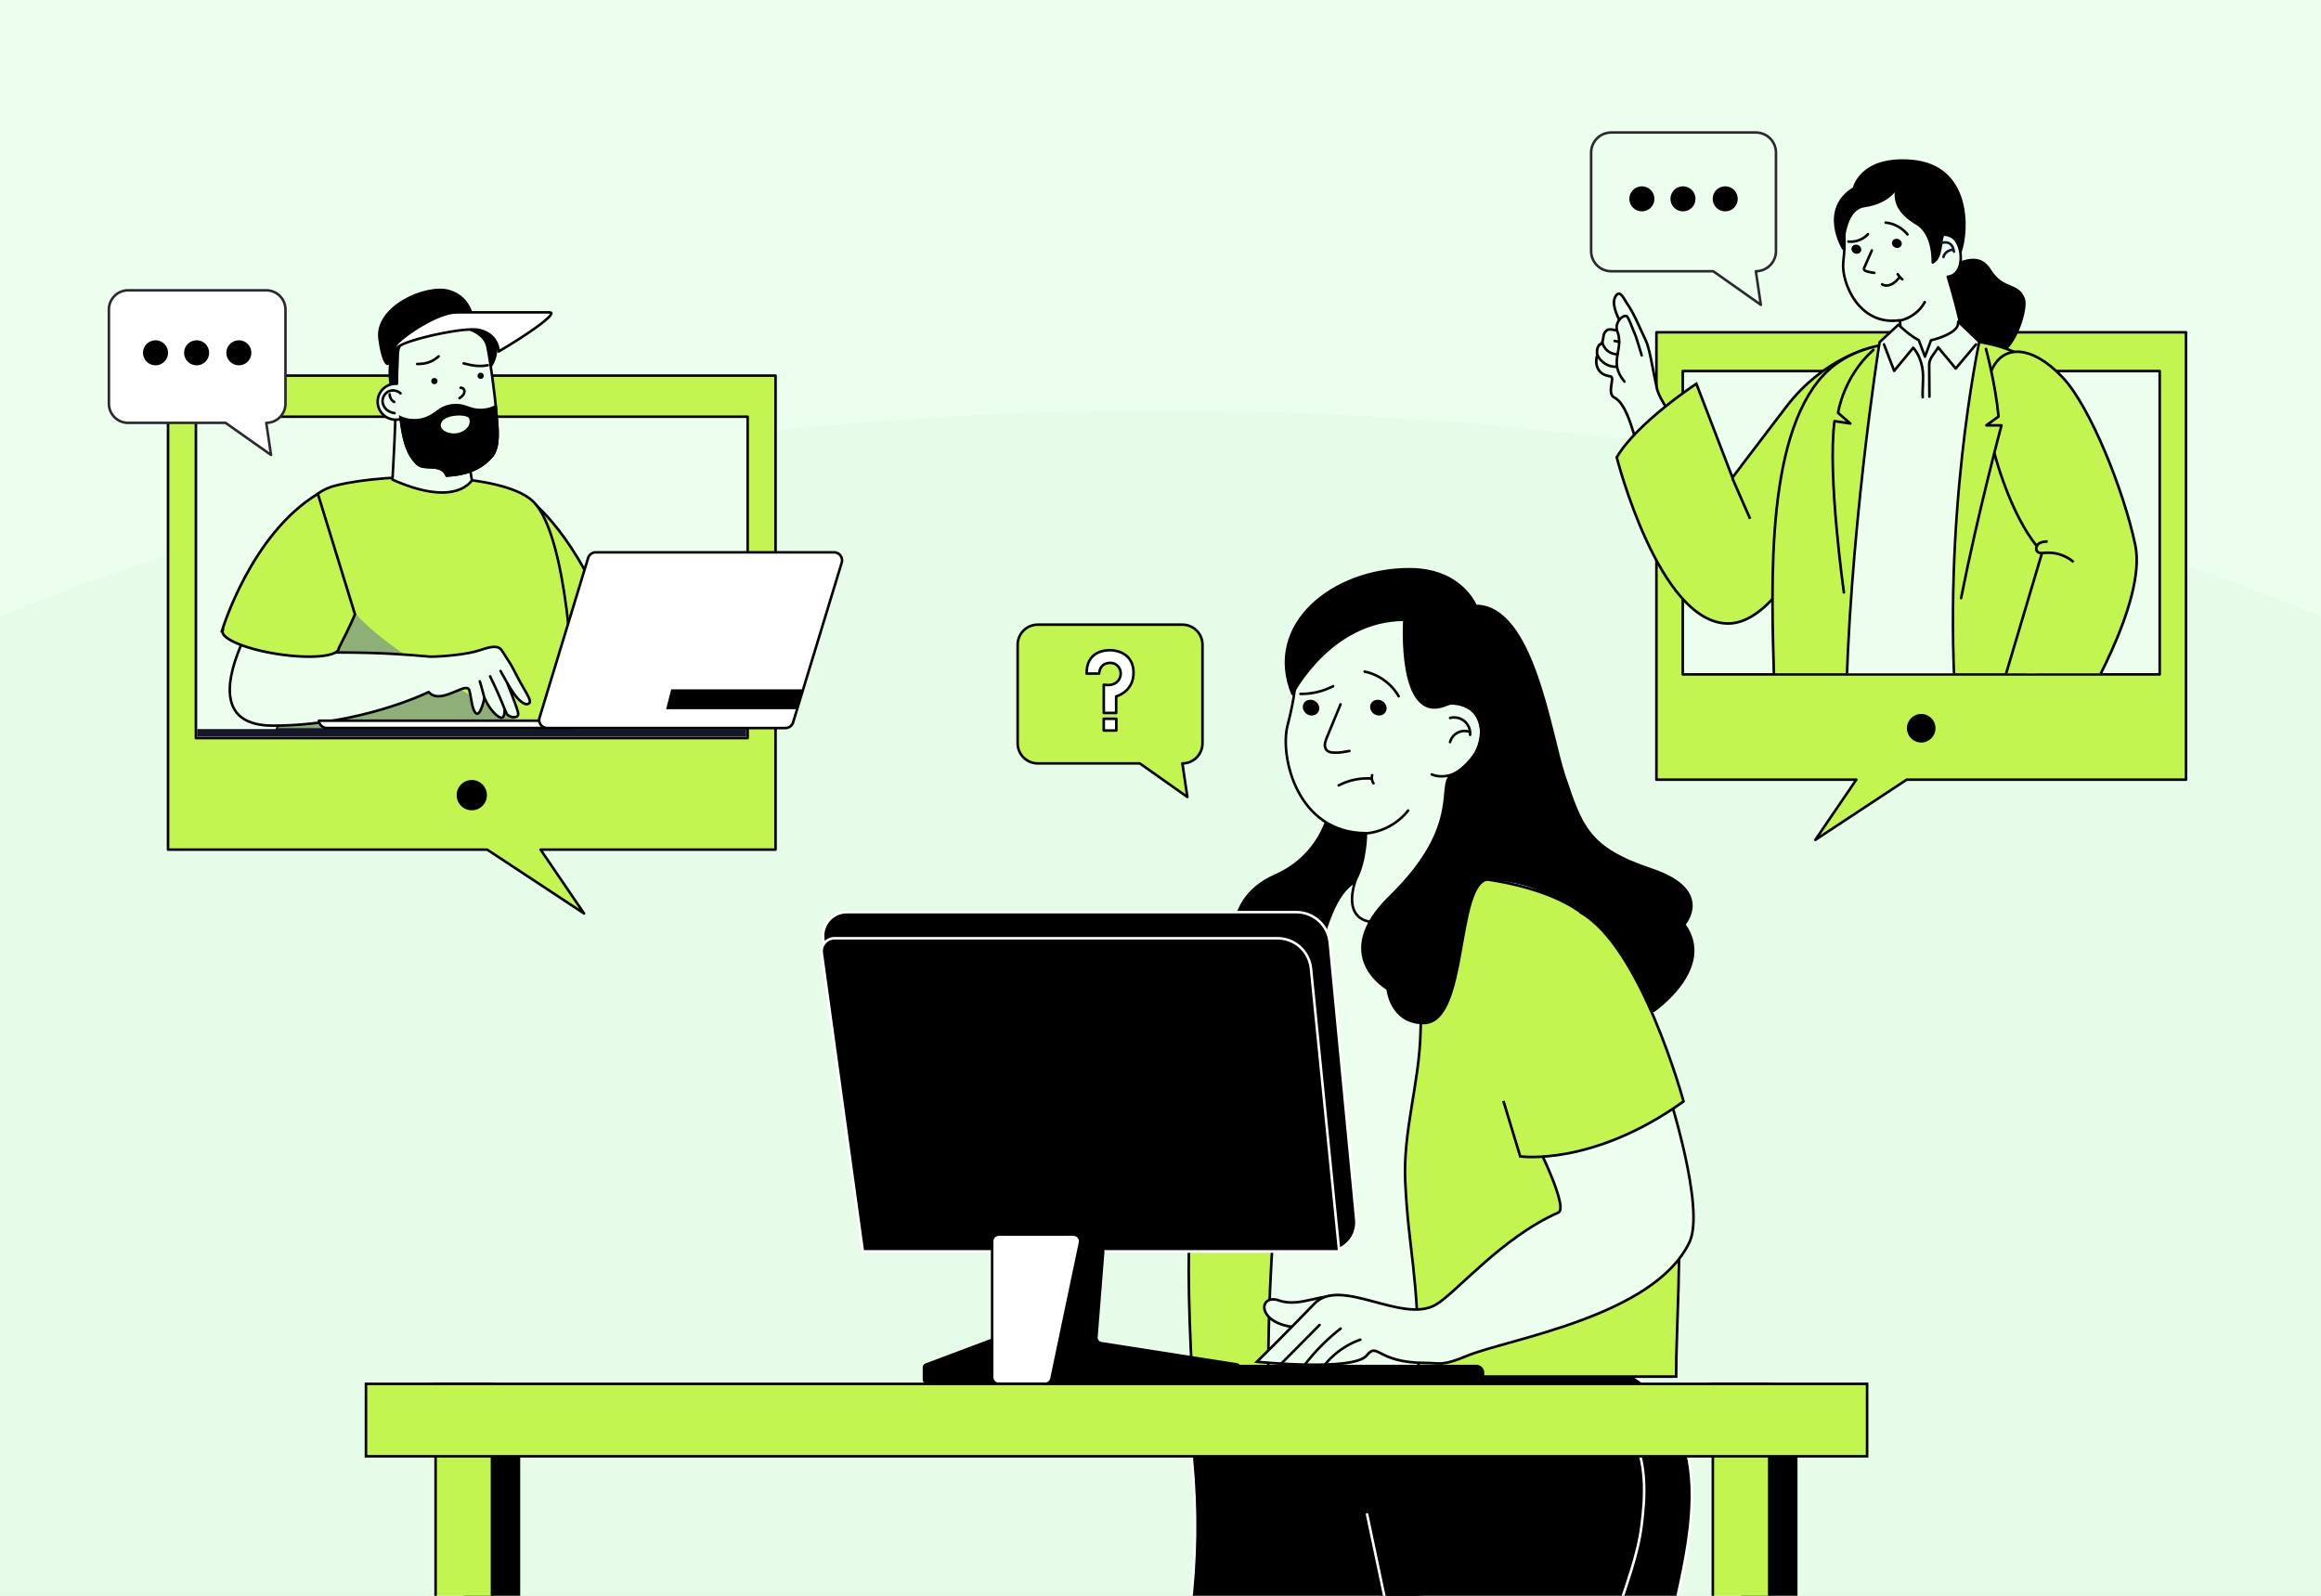 <svg viewBox="0 0 2000 1375" xmlns="http://www.w3.org/2000/svg" xmlns:xlink="http://www.w3.org/1999/xlink"><rect x="0" y="0" width="2000" height="1375" fill="#808080" stroke="none"/><clipPath id="a"><path d="m0 0h2000v1375h-2000z"/></clipPath><clipPath id="b"><path d="m1317.35 107.03h625.14v473.07h-625.14z"/></clipPath><g clip-path="url(#a)"><path d="m0 0h2000v1375h-2000z" fill="#ecffee"/><path d="m2000 531.09c-265.4-110.28-615.9-177.35-1000-177.35s-734.6 67.06-1000 177.35v843.91h2000z" fill="#e6fce8"/><path d="m1038.5 1125.84c-2.1 13.75-12.13 124.23-11.44 131.57 4.11 43.54 3.67 87.53-1.88 130.92s-18.84 84.47-23.23 127.62c-8.12 79.78-16.74 159.84-16.93 240.13-.23 97.05-5.8 236.68-28.46 275.5 0 0 124.67 53.04 272.98 32.99 0 0 1.56-378.25-1.29-532.32s-8.74-396.09-8.74-396.09-180.95-10.31-180.99-10.31z" stroke="#fff" stroke-linecap="round" stroke-linejoin="round" stroke-width="2.2"/><path d="m1317.04 1123.65c7.99 2.06 10.62 10.26 18.62 17.83 10.67 10.09 23.61 17.58 36.53 24.38 20.88 10.98 43.08 21.16 58.49 39.02 43.22 50.1 25.19 124.41 12.28 182.27-15.19 68.09-36.77 136.46-32.38 207.06 4.46 71.84 38.29 140.71 90.07 190.32 21.83 20.92 61.55 35.22 76.38 60.02 15.96 26.68 22.67 67.23 33.57 96.48 0 0-120.8 108.69-256.39 115.4 0 0-115.36-454.1-144.93-601.99-29.57-147.88-31.73-239.83-40.99-295.02l90.27-23.01c16.62-4.24 33.95-10.61 50.95-12.99 3-.42 5.45-.3 7.53.23z"/><path d="m1405.16 1232.27c14.36 27.68 12.62 56.55 9.38 82.33s-13.09 50.17-20.7 75.02c-21.95 71.63-25.26 148.89-9.51 222.14" fill="none" stroke="#fff" stroke-linecap="round" stroke-linejoin="round" stroke-width="2.2"/><path d="m1258.55 1136.41c16.62-4.24 33.95-10.61 50.95-12.99 3-.42 5.45-.3 7.53.23 7.99 2.06 10.62 10.26 18.62 17.83 10.67 10.09 23.61 17.58 36.53 24.38 20.88 10.98 43.08 21.16 58.49 39.02 43.22 50.1 25.19 124.41 12.28 182.27-15.19 68.09-36.77 136.46-32.38 207.06 4.46 71.84 38.29 140.71 90.07 190.32 21.83 20.92 61.55 35.22 76.38 60.02 15.96 26.68 22.67 67.23 33.57 96.48 0 0-120.8 108.69-256.39 115.4 0 0-115.36-454.1-144.93-601.99-10.01-50.06-20.8-99.62-31.26-149.59" fill="none" stroke="#fff" stroke-linecap="round" stroke-linejoin="round" stroke-width="2.2"/><path d="m0 0h2000v1375h-2000z" fill="none"/><path d="m1030.9 1186.13c3.61-132.31 18.73-223.66 58.96-339.33 2.42-6.97 4.5-13.56 6.46-19.78 14.88-47.24 22.35-70.95 124.59-70.95 111.74 0 149.48 33.37 169.87 62.44 59.53 84.84 54.55 233.15 51.59 321.77-.55 16.45-.49 33.84-.53 45.85z" fill="#ecffee" stroke="#000" stroke-linecap="round" stroke-linejoin="round" stroke-width="2.2"/><path d="m1254.38 754.55c3.15 13.26 1.71 27.36-6.3 38.73-21.1 29.9-23.22 60.65-24.02 96.22-1.01 44.16-15.26 84.89-13.15 129.02 2.98 62.17 11.48 76.27 11.48 167.62h221.92c-.27-76.93 20.74-267-51.06-369.34-22.99-32.77-58.69-55.17-138.87-62.24zm-189.28 96.73c-42 120.75-44.8 203.06-37.82 334.85h65.54c0-282.86 65.17-432.33 65.17-432.33l-20.75 10.38c-33.83 14.19-58.29 47.24-72.14 87.09z" fill="#c2f550" stroke="#000" stroke-miterlimit="10" stroke-width="2.25"/><path d="m1148.11 682.49s0 50.29-49.75 72.22-38.52 80.23-12.3 80.23c0 0 4.35 31.03 27.88 31.03s21.57-109.15 65.48-109.15c17.41 0-5.63-71.66-5.63-71.66l-25.68-2.68z" stroke="#000" stroke-linecap="round" stroke-linejoin="round" stroke-width="2.2"/><path d="m1249.8 606.06s4.76-61.09-25.3-79.71c-30.07-18.61-104.25 4.61-107.21 47.33-1.02 14.78-.99 25.02-7.82 51.47-6.82 26.45 8.11 92.75 67.56 92.75 0 0 .12 23.12-8.6 39.72 0 0-14.99 37.12 18.18 37.12 51.75 0 79.84-41.31 79.84-41.31s-13.19-23.68-13.19-86.84c0 0 20.06-9.19 22.79-32.38 2-17.06-9.08-28.16-26.25-28.16z" fill="#ecffee" stroke="#000" stroke-linecap="round" stroke-linejoin="round" stroke-width="2.2"/><path d="m1190.22 605.83c-2.46-1.56-5.56-1.09-6.93 1.05-1.36 2.14-.48 5.15 1.99 6.72 2.46 1.56 5.56 1.09 6.92-1.05 1.36-2.15.48-5.15-1.98-6.72z"/><path d="m1191.31 604.13c-3.3-2.09-7.82-1.3-9.71 1.67-1.95 3.08-.8 7.34 2.59 9.5 1.28.81 2.72 1.24 4.17 1.24 2.31 0 4.37-1.09 5.54-2.9 1.96-3.08.8-7.34-2.59-9.5zm-.81 7.33c-.74 1.15-2.66 1.36-4.14.43-1.49-.95-2.11-2.75-1.35-3.94.41-.66 1.19-1.04 2.13-1.04.69 0 1.38.21 2.02.61 1.52.96 2.12 2.73 1.35 3.93zm-58.32-5.63c-2.46-1.56-5.56-1.09-6.92 1.05-1.37 2.14-.48 5.15 1.98 6.72 2.44 1.56 5.54 1.09 6.93-1.05 1.35-2.15.47-5.15-1.99-6.72z"/><path d="m1133.27 604.13c-3.29-2.09-7.81-1.3-9.7 1.67-.98 1.54-1.22 3.39-.68 5.23.51 1.73 1.68 3.25 3.27 4.27 1.28.81 2.72 1.24 4.17 1.24 2.3 0 4.37-1.09 5.54-2.9 1.95-3.08.8-7.34-2.6-9.5zm-.81 7.33c-.73 1.15-2.67 1.37-4.14.43-.77-.49-1.33-1.21-1.57-2.01-.21-.7-.13-1.38.21-1.93.41-.66 1.18-1.04 2.12-1.04.7 0 1.39.21 2.02.61 1.48.95 2.11 2.75 1.35 3.93z"/><g stroke="#000"><path d="m1155.15 606.9c-3.93 9.51-7.86 19.01-11.78 28.52-1.29 3.13-2.58 6.77-1 9.78 1.55 2.96 4.68 3.31 8.72 3.34 3.34.02 6.56-.48 11.74-1.47m-9.28 29.66c8.73-4.58 18.77-6.64 28.61-5.87" fill="none" stroke-linecap="round" stroke-linejoin="round" stroke-width="2.2"/><path d="m1182.39 667.94c-.66 2.33-.24 4.95 1.12 6.96m-6.58 43.22c14.16-1.22 27.68-8.54 36.46-19.71m-92.78-100.53a59.84 59.84 0 0 0 28.14-6.62m27.15-12.56c12.19 2.49 23.16 10.44 29.32 21.25m44.35 18.69c4.25-1.11 9.01-.04 12.37 2.79s5.23 7.34 4.85 11.72" fill="none" stroke-linecap="round" stroke-linejoin="round" stroke-width="2.2"/><path d="m1249.5 639.45c.88-3.35 3.18-6.3 6.21-7.98s6.75-2.07 10.05-1.04m-12.18 36.09c-6.05 2.76-13.93 3.34-19.85.78" fill="none" stroke-linecap="round" stroke-linejoin="round" stroke-width="2.2"/><path d="m1422.75 749.16c-54.66-18.22-60.14-37.25-74.7-80.16-12.22-36.02-26.72-146.95-76.52-146.95 0 0-12.14-31.58-57.08-31.58-66.19 0-125.04 47.9-100.75 107.41 0 0 32.62-63.84 96.45-63.84 0 0-5.91 90.26 35.46 73.46 22.09-8.98 37.56 16.93 28.07 37.49-3.36 7.29-13.66 18.81-21.25 21.93-16.32 6.71 10.87 41.99-54.56 105.71-52.45 51.08-2.17 79.44-2.17 79.44s2.68 29.42 31.02 29.42c39.17 0 26.93-123.93 56.69-123.93s60.06 13.35 86.23 33.77c29.45 23 55.23 79.71 55.23 79.71s53.71-36.85 26.39-74.5c0 0 26.11-29.15-28.54-47.37z" stroke-linecap="round" stroke-linejoin="round" stroke-width="2.2"/><path d="m1152.79 1119.15c-10.56-6.92-32.02 8.01-50.54 1.44s-20.3 21.51 17.32 23.3c37.64 1.79 41.88-19.06 33.22-24.74z" fill="#ecffee" stroke-miterlimit="10" stroke-width="2.25"/><path d="m1315.77 968.63s37.55 71.57 27.01 76.2c-48.94 21.5-88.68 69.82-105.75 79.49-29.08 16.46-81.88-24.53-104.44-.98-22.57 23.54-49.48 50.03-49.48 50.03s83.34 8.51 94.61-5.45c9.78-12.13 8.22 6.44 50.75 6.44 13.33 0 13.58 3.04 35.63-6.08 35.08-14.53 161.04-33.7 191.69-97.9 13.99-29.32-18.44-129.3-18.44-129.3s-74.58-6.48-121.59 27.57z" fill="#ecffee" stroke-miterlimit="10" stroke-width="2.25"/><path d="m1295.47 948.63 14.5 47.78s62.23 8.94 140.73-47.38c0 0-36.36-134.09-89.25-163.1" fill="#c2f550" stroke-miterlimit="10" stroke-width="2.25"/><path d="m1104.63 1174.4c10.81-10.91 21.63-21.82 32.44-32.72m-11.95 33.28a169.99 169.99 0 0 1 30.12-30.17m-13.05 30.48c7.86-9.52 18.36-16.84 30.01-20.93" fill="none" stroke-linecap="round" stroke-linejoin="round" stroke-width="2.2"/></g><path d="m744.94 1078.26h398.97c14.71 0 26.22-12.67 24.82-27.31l-22.85-238.75c-1.42-14.89-13.93-26.25-28.88-26.25h-387.27c-12.39 0-21.94 10.9-20.32 23.18z" stroke="#fff" stroke-linecap="round" stroke-linejoin="round" stroke-width="2.2"/><path d="m743.5 1078.26h410.48l-24.32-243.67c-1.48-14.84-13.96-26.13-28.87-26.13h-381.71c-6.73 0-11.91 5.94-10.99 12.61l35.41 257.2z" stroke="#fff" stroke-linecap="round" stroke-linejoin="round" stroke-width="2.2"/><path d="m795.1 1188.56v-10.19c0-1.61 1-3.05 2.5-3.61l87.73-32.9a3.874 3.874 0 0 0 2.5-3.43l2.91-60.04c.1-2.06 1.8-3.67 3.85-3.67h53.25c2.25 0 4.02 1.92 3.85 4.16l-5.82 73.31a3.863 3.863 0 0 0 3.25 4.12l116.69 18.23a3.85 3.85 0 0 1 3.26 3.81v10.2c0 2.13-1.73 3.86-3.86 3.86h-266.26c-2.13 0-3.86-1.73-3.86-3.86z"/><path d="m906.04 1187.87 24.61-117.19c.75-3.56-1.97-6.9-5.6-6.9h-64.41c-3.16 0-5.72 2.56-5.72 5.72v117.19c0 3.16 2.56 5.72 5.72 5.72h39.8c2.71 0 5.04-1.9 5.6-4.55z" fill="#fff" stroke="#000" stroke-linecap="round" stroke-linejoin="round" stroke-width="2.2"/><rect height="14.91" rx="6.55" width="249.05" x="1029.94" y="1175.94"/><path d="m399.65 1192.42h48.61v259.53h-48.61z"/><path d="m375.35 1192.42h48.61v259.53h-48.61z" fill="#c2f550" stroke="#000" stroke-miterlimit="10" stroke-width="2.2"/><path d="m1500.27 1192.42h48.61v259.53h-48.61z"/><path d="m1475.96 1192.42h48.61v259.53h-48.61z" fill="#c2f550" stroke="#000" stroke-miterlimit="10" stroke-width="2.2"/><path d="m315.35 1192.42h1293.53v62.39h-1293.53z" fill="#c2f550" stroke="#000" stroke-miterlimit="10" stroke-width="2.2"/><path d="m668.28 732.09h-202.47l37.46 55-83.46-55h-275.01v-408.42h523.48z" fill="#c2f550" stroke="#000" stroke-linecap="round" stroke-linejoin="round" stroke-width="2.2"/><path d="m168.82 359.07h475.43v276.92h-475.43z" fill="#ecffee" stroke="#000" stroke-linecap="round" stroke-linejoin="round" stroke-width="2.2"/><circle cx="406.54" cy="685.14" r="13.05"/><path d="m1427.34 671.8h172.23l-35.36 51.92 78.77-51.92h240.7v-385.48h-456.34z" fill="#c2f550" stroke="#000" stroke-linecap="round" stroke-linejoin="round" stroke-width="2.2"/><path d="m1450.02 319.73h410.98v261.37h-410.98z" fill="#ecffee" stroke="#000" stroke-linecap="round" stroke-linejoin="round" stroke-width="2.2"/><circle cx="1655.51" cy="627.49" r="12.31"/><path d="m1388.4 233.72h87.9l41.01 28.93-4.29-28.93c9.57 0 17.33-7.76 17.33-17.33v-84.88c0-9.57-7.76-17.33-17.33-17.33h-124.62c-9.57 0-17.33 7.76-17.33 17.33v84.88c0 9.57 7.76 17.33 17.33 17.33z" fill="#ecffee" stroke="#2c2930" stroke-linecap="round" stroke-linejoin="round" stroke-width="2.2"/><path d="m1475.81 171.33c0-5.97 4.84-10.8 10.8-10.8s10.8 4.84 10.8 10.8c0 5.97-4.84 10.8-10.8 10.8-5.97 0-10.8-4.84-10.8-10.8zm-36.39 0c0-5.97 4.84-10.8 10.8-10.8s10.8 4.84 10.8 10.8c0 5.97-4.84 10.8-10.8 10.8-5.97 0-10.8-4.84-10.8-10.8zm-35.42 0c0-5.97 4.84-10.8 10.8-10.8 5.97 0 10.8 4.84 10.8 10.8 0 5.97-4.84 10.8-10.8 10.8s-10.8-4.84-10.8-10.8z"/><path d="m894.24 657.78h87.9l41.01 28.93-4.29-28.93c9.57 0 17.33-7.76 17.33-17.33v-84.88c0-9.57-7.76-17.33-17.33-17.33h-124.62c-9.57 0-17.33 7.76-17.33 17.33v84.88c0 9.57 7.76 17.33 17.33 17.33z" fill="#c2f550" stroke="#000" stroke-linecap="round" stroke-linejoin="round" stroke-width="2.2"/><path d="m936.34 580.4h10.8s0-9.06 9.42-9.23c4.89-.08 7.43 3.12 8.46 5.58 1.2 2.85.83 6.1-.77 8.74-1.83 3.02-5.84 5.76-13.12 4.48v24.34h10.67v-14.26s14.97-3.87 14.97-20.37-14.16-19.45-20.22-19.45c-4.63 0-20.42 1.12-20.22 20.17zm14.75 38.93h10.83v10.12h-10.83z" fill="#fff" stroke="#000" stroke-linecap="round" stroke-linejoin="round" stroke-width="2.2"/><path d="m110.38 364.36h83.98l39.18 27.64-4.1-27.64c9.14 0 16.55-7.41 16.55-16.55v-81.1c0-9.14-7.41-16.55-16.55-16.55h-119.06c-9.14 0-16.55 7.41-16.55 16.55v81.1c0 9.14 7.41 16.55 16.55 16.55z" fill="#fff" stroke="#2c2930" stroke-linecap="round" stroke-linejoin="round" stroke-width="2.2"/><path d="m195.02 303.99c0-5.97 4.84-10.8 10.8-10.8 5.97 0 10.8 4.84 10.8 10.8s-4.84 10.8-10.8 10.8c-5.97 0-10.8-4.84-10.8-10.8zm-36.39 0c0-5.97 4.84-10.8 10.8-10.8 5.97 0 10.8 4.84 10.8 10.8 0 5.97-4.84 10.8-10.8 10.8-5.97 0-10.8-4.84-10.8-10.8zm-35.42 0c0-5.97 4.84-10.8 10.8-10.8 5.97 0 10.8 4.84 10.8 10.8 0 5.97-4.84 10.8-10.8 10.8-5.97 0-10.8-4.84-10.8-10.8z"/><path d="m457.53 431.53-3.26 140.58c31.29-31.49 72.68-29.32 72.68-29.32-29.27-81.44-69.42-111.27-69.42-111.27z" fill="#c2f550" stroke="#000" stroke-miterlimit="10" stroke-width="2.25"/><path d="m458.23 431.02c-26.8-23.22-120.86-24.34-168.6-12.76-48.5 11.76-38.89 82.21-38.89 134.46s-12.1 75.48-12.1 75.48h255.85c0-73.3-10.17-174.57-36.26-197.18z" fill="#c2f550" stroke="#000" stroke-linecap="round" stroke-linejoin="round" stroke-width="2.2"/><path d="m303.51 525.19c-9.55-9.61-52.77-19.32-52.77 27.53 0 52.25-12.1 75.48-12.1 75.48h220.9c-3.42-2.4-122.5-60.13-156.03-103z" fill="#647794" opacity=".55"/><path d="m445.4 582.36c-4.35-8.63-6.64-12.11-9.28-16.12-1.06-1.6-2.17-3.29-3.49-5.42-1.5-2.42-3.49-3.45-6.64-3.45-2.84 0-6.68.87-12.07 2.75-11.49 4-33.35 5.66-42.5 5.66-1.15 0-3.49-.2-7.02-.51-11.46-.99-35.31-3.06-72.5-3.06-2.73 0-5.52 0-8.38.03l-1.84.02 11.34-19.96-72.55-11.3c-3.62 5.95-32.49 54.86-18.81 79.66 5.34 9.69 16.69 14.6 33.73 14.6 74.3 0 132.72-28.36 133.3-28.65l.71-.34.54.57c1.95 2.08 4.48 3.09 7.74 3.09 5.03 0 10.85-2.46 15.52-4.43 3.57-1.51 6.38-2.7 8.36-2.7s2.57 1.13 2.8 1.81c.56 1.69 1 4.2 1.45 6.86.98 5.71 2.33 13.53 5.68 13.53h.01c1.75-.21 4.08-5.7 5.25-10.68l.68-2.94 1.31 2.72c.04.09 4.29 8.82 10.35 13.08 1.18.83 2.22 1.27 3.02 1.27 2.06 0 2.45-3.26 2.45-3.29l.42-3.81 1.6 3.48c.8 1.74 3.61 3.16 6.28 3.16 1.34 0 2.43-.36 3.04-1.01.47-.51.69-1.21.64-2.1-.13-2.3-3.92-12.28-5.37-15.94l-3.62-9.14 5.49 8.16c1.64 2.44 6.79 8.78 10.79 8.79.43 0 .82-.08 1.21-.23 1.03-.4 1.31-.9 1.43-1.23.72-2.05-1.86-6.49-5.12-12.11-1.83-3.15-3.91-6.73-5.97-10.81z" fill="#ecffee" stroke="#000" stroke-linecap="round" stroke-linejoin="round" stroke-width="2.2"/><path d="m191.52 542.85.4.06c-.11.25-.19.51-.23.78-1.04 6.86 20.57 15.81 48.26 19.99 27.7 4.19 50.98 2.02 52.02-4.84.02-.14.02-.28.02-.42 2.09-4.08 10.05-19.74 13.92-29.02l-32-103.86c-57.43 34.46-82.39 117.31-82.39 117.31z" fill="#c2f550" stroke="#000" stroke-miterlimit="10" stroke-width="2.25"/><path d="m412.65 285.35c9.83-2.3 12.45-10.81 12.45-10.81s-4.26 1.88-27.85-3.6c-32.65-7.59-34.9 11.14-34.9 11.14-20.3-14.58-39.8 40.46-18.01 72.73 22.49 33.31 56.51 12.94 71.75 1.64 15.23-11.3.65-19.99.82-28.01.17-8.03 10.81-10.48 11.79-27.84.99-17.37-16.05-15.24-16.05-15.24z"/><path d="m281.67 627.31h361.35v-6.33h-368.21c.28 3.54 3.26 6.33 6.87 6.33z" fill="#fff" stroke="#000" stroke-linecap="round" stroke-linejoin="round" stroke-width="2.2"/><path d="m718.65 475.91h-205.24c-3.07 0-5.74 1.97-6.63 4.92l-41.86 137.53c-.64 2.13-.26 4.37 1.06 6.15a6.878 6.878 0 0 0 5.57 2.81h205.24c3.07 0 5.74-1.98 6.64-4.92l41.86-137.53c.64-2.12.26-4.36-1.06-6.15a6.869 6.869 0 0 0 -5.57-2.8z" fill="#fff" stroke="#000" stroke-linecap="round" stroke-linejoin="round" stroke-width="2.2"/><path d="m404.27 353.68-63.48-7.28c.6 11.84-2.2 60.03-2.61 66.88 16.48 7.37 30.84 11.1 42.71 11.1 18.02 0 24.65-8.79 25.83-10.6-3.57-14.78-2.65-53.28-2.46-60.1z" fill="#ecffee" stroke="#000" stroke-linecap="round" stroke-linejoin="round" stroke-width="2.2"/><path d="m427.56 354.24c-.87-12.27-5.05-43.74-7.61-55.74-2.7-12.59-19.98-18.23-35.9-18.23-20.51 0-41.27 8.73-41.27 25.41 0 1.81-.12 4.24-.25 7.08-.23 4.8-.53 10.77-.38 16.83l-.15 1.08h-1.09c-8.53 0-15.48 6.95-15.48 15.48s6.95 15.48 15.48 15.48c1.08 0 2.17-.11 3.25-.35l1.14-.08.16 1.13c1.82 12.61 4.09 28.3 14.4 37.64 2.53 2.29 6.3 2.43 10.29 2.58 5.56.21 11.83.44 14.78 7.27 17.65-.95 30.02-6.25 38.9-16.63 6.41-7.5 5.15-22.08 4.14-33.81-.15-1.78-.31-3.51-.42-5.13z" fill="#ecffee" stroke="#000" stroke-linecap="round" stroke-linejoin="round" stroke-width="2.2"/><path d="m428.03 348.26c-3.85 2.44-8.62 3.92-14.35 3.92-7.08 0-11.1-3.01-16.54-3.86-7.27-1.14-14.3.74-19.01 4.13-5.98 4.3-11.4 8.59-21.02 8.59-5.27 0-9.74-1.25-13.42-3.35 2.07 13.01 3.46 32.19 15.47 43.06 6.77 6.15 20.69-1.61 25.08 10.16 15.95-.75 30.04-4.92 40.42-17.05 7.69-9 4.87-27.2 3.97-39.7-.11-1.61-.32-3.63-.59-5.91zm-31.56 24.34c-8.65 3.01-19.8-2.16-15.86-9.01s22.23-6.74 23.67-3.03c1.59 4.1-.89 9.64-7.81 12.04zm-22.17-46.93c-1.49 0-2.71 1.21-2.71 2.71s1.22 2.71 2.71 2.71 2.71-1.21 2.71-2.71-1.22-2.71-2.71-2.71zm39.88-4.57c-1.5 0-2.71 1.21-2.71 2.71s1.21 2.72 2.71 2.72 2.71-1.22 2.71-2.72-1.21-2.71-2.71-2.71zm-26.91-71.33c-19.95-5.98-65.3 13.97-61.31 42.41 3.99 28.43 9.42 21.67 9.42 21.67s-.45-27.65 72.88-38.63c0 0-1.04-19.46-20.99-25.45z"/><path d="m472.52 269.16h-79.17c-16.4 0-46.59 20.43-52.55 28.38-2.08 2.77-3.21 5.73-3.82 8.35 2.3-4.03 5.34-6.48 6.56-7.35 8.02-5.77 46.8-14.71 63.84-14.71 2.29 0 4.15.16 5.53.49 14.41 3.37 16.53 14.1 16.78 18.55 22.87-13.39 46.35-29.59 45.4-33.13-.04-.16-.59-.58-2.55-.58z" fill="#fff" stroke="#000" stroke-linecap="round" stroke-linejoin="round" stroke-width="2.2"/><path d="m169.92 628.2h473.09v6.53h-473.09z" fill="#16162b"/><path d="m573.98 611.11h113l4.38-17.13h-113z"/><path d="m417.43 601.39c-1.74-6.11-2.48-9.82-4.01-14.32m21.57 24.29c-3.69-9.61-8.14-19.3-12.64-28.55m8.98-4.63c2.61 4.53 5.14 9.44 7.76 13.87m-93.96-253.12c-2.67-2.57-6.99-3.26-10.33-1.65s-5.48 5.42-5.13 9.12c.24 2.52 1.56 4.89 3.47 6.57s4.36 2.67 6.87 2.99" fill="none" stroke="#000" stroke-linecap="round" stroke-linejoin="round" stroke-width="2.2"/><path d="m339.68 346.35c-2.34-1.26-3.88-3.88-3.86-6.54m23.65-26.19c8.79.1 13.95-2.54 18.52-6.58m42.27 7.68c-6.88 1.42-13.54.32-20.75-1.62m-2.58 21.03c1.38-.28 2.79.82 3.16 2.18s-.13 2.84-.97 3.97-2.01 1.97-3.15 2.8" fill="none" stroke="#000" stroke-linecap="round" stroke-linejoin="round" stroke-width="2.2"/><g clip-path="url(#b)"><g stroke="#000"><path d="m1379.11 296.6c3.09-1.6 1.63-7.31 3.87-10.29 2.26-2.98 3.87-3.25 12.66-.86 6.09 1.67 9.34 5.12 9.34 5.12s-6.41-7.89-9.05-13.56c-2.49-5.34-8.44-16.7-2.86-22.96 3.35-3.76 6.5 3.96 8.86 7.3 6.27 8.89 12.05 23.38 15.91 31.3 3.84 7.92 5.54 21.9 9.88 41.94 2.23 10.35 17.17 30.14 30.51 47.89 1.33-1.74 11.13 70.82-8.63 70.82-34.28 0-35.99-99.35-58.31-110.59-7.31-3.69.81-17.68-3.46-18.36-5.94-.95-9.12-3.13-10.96-6.86-2.81-5.74-.47-11.32-.47-11.32s-1.48-7.36 2.74-9.55z" fill="#ecffee" stroke-miterlimit="10" stroke-width="2.25"/><path d="m1399.8 328.82c-14.32-17.03-.13-27.45-6.09-43.2-2.83-7.48 4.27-14.31 7.78-13.3 1.85.53 5.57 11.96 7.02 14.86 1.47 2.9 6.14 19.07 6.14 19.07" fill="#ecffee" stroke-linecap="round" stroke-linejoin="round" stroke-width="2.2"/><path d="m1380.72 295c.67 2.93 2.37 5.61 4.73 7.46s5.38 2.86 8.38 2.8m-17.54.22c2.67 6.47 9.64 10.89 16.63 10.57m-1.68-22.26 3.89.74" fill="none" stroke-linecap="round" stroke-linejoin="round" stroke-width="2.2"/><path d="m1461.76 330.67 31.1 80.85s14.02-18.73 46.36-61.02c32.35-42.29 73.05-50.93 73.05-50.93-7.12 71.91-63.43 237.67-123.14 237.67-59.69 0-96-143.15-96-143.15 17.41-29.84 68.63-63.42 68.63-63.42z" fill="#c2f550" stroke-miterlimit="10" stroke-width="2.25"/><path d="m1671.93 231.74c16.34-3.02 31.75-16.54 42.92 1.27 11.17 17.82 23.59 10.47 29 24.61 2.93 7.63-6.48 40.15-21.05 47.09-13.24 6.32-20.29-6.99-25.84-15.54-5.57-8.55-13.2-27.08-28.77-25.4-15.57 1.67-12.59-29 3.74-32.02z" stroke-linecap="round" stroke-linejoin="round" stroke-width="2.2"/><path d="m1672.01 292.55c57.3-.46 80.19 16.5 95.07 37.36 41.07 57.56 42.36 221.99 45.1 286.52l-282.76 2.22c-.57-72.94-12.73-208.87 29.23-278.58 18.69-31.04 46.63-47.01 113.36-47.52z" fill="#c2f550" stroke-miterlimit="10" stroke-width="2.25"/><path d="m1588.56 194.43c-1.96-25.94 40.63-46.38 60.32-37.8 19.7 8.57 22.16 45.72 22.16 45.72 10.34-1.5 16.98 4.27 18.24 14.64 2.54 20.94-10.88 21.46-10.88 21.46 10.17 33.53 13.79 54.89 13.79 54.89s8.4 22.53-18.9 34.88c-27.32 12.35-42.67-19.36-42.67-19.36 9.72-17.18 6.42-32.92 6.42-32.92-35.74 5.18-50.5-33.37-48.7-49.87s.89-22.65.22-31.63z" fill="#ecffee" stroke-linecap="round" stroke-linejoin="round" stroke-width="2.2"/></g><path d="m1636.12 206.15c-2.12-.96-4.67-.13-5.5 1.78-.88 1.95.17 4.33 2.3 5.3.63.28 1.26.41 1.92.41 1.61 0 2.99-.83 3.6-2.19.87-1.96-.16-4.34-2.32-5.3zm-32.62 7.27c-.44-.98-1.25-1.76-2.28-2.22-2.11-.96-4.64-.13-5.5 1.78-.43.97-.42 2.07.05 3.09.44.97 1.24 1.76 2.27 2.21.61.28 1.25.42 1.9.42 1.62 0 3-.84 3.61-2.2.45-.97.42-2.07-.05-3.08z"/><path d="m1597.61 162.17s5.65-27.23 49.68-23.47c51.11 4.37 48.46 60.26 42 78.29 0 0-3.35-17.49-14.02-15.02-3.82.88-.98 19.86-9.85 24.16 0 0 1.33-24.42-13.69-33.37s-20.16-18.74-17.33-31.81c0 0-5.41 13.31-27.96 16.58-18.68 2.71-18.26 36.58-18.26 36.58s-20.53-33.61 9.44-51.94z" stroke="#000" stroke-linecap="round" stroke-linejoin="round" stroke-width="2.2"/><path d="m1680.36 208.78c2.39 1.37 3.88 4.02 4.44 7.88.09.59-.32 1.14-.92 1.22-.06.01-.1.02-.15.02-.54 0-1-.39-1.08-.93-.45-3.16-1.58-5.27-3.37-6.29-2.63-1.52-5.92-.21-5.96-.2-.55.23-1.18-.04-1.4-.6-.22-.55.03-1.18.58-1.41.18-.08 4.3-1.73 7.86.3z" fill="#16162b"/><path d="m1682.69 214.02c.56-.08 1.14.33 1.23.93.08.59-.33 1.14-.93 1.22-6.36.88-7.19 5.28-7.24 5.5-.08.53-.55.91-1.08.91-.06 0-.11 0-.16-.01a1.08 1.08 0 0 1 -.91-1.24c.03-.25 1.05-6.2 9.09-7.31z" fill="#16162b"/><path d="m1619.7 294.78 16.21-15.02.68.67c.08.08 8.6 8.43 16.47 12.52l.34.17 5.35 14.17 5.18-14.06.52-.13c6.1-1.39 22.08-6.6 22.76-13.9l.22-2.06 18.14 17.36-.13.55c-.34 1.5-32.41 152.19-19.55 322.07l.08 1.07-95.42.76v-1.03c2.05-150.75 28.57-320.89 29.15-323.16z" fill="#ecffee" stroke="#000" stroke-linecap="round" stroke-linejoin="round" stroke-width="2.2"/><path d="m1737.63 589.7c2.48-3.81 10.17-11.75 10.17-11.75l38.13 9.04s-5.53 8.45-6.85 18.5-5.51 11.24-5.51 11.24l-54.17.43s.23-6.1 6.43-13.59c6.19-7.48 8.62-9 11.8-13.86z" fill="#ecffee" stroke="#000" stroke-miterlimit="10" stroke-width="2.25"/><path d="m1777.68 325.53c23.48 25.06 52.54 97.36 62.32 144.32 10.31 49.46-48.75 145.11-48.75 145.11-30.08 4.23-63.65-30.99-63.65-30.99l32.21-108.2c-23.76-24.15-43.22-81.63-47.23-114.75-7.54-62.01 28.19-74.88 65.1-35.49z" fill="#c2f550"/><path d="m1715.76 319.91c9.84-23.99 35.58-22.49 61.92 5.62 23.48 25.06 52.54 97.36 62.32 144.32 10.31 49.46-48.75 145.11-48.75 145.11-30.08 4.23-63.65-30.99-63.65-30.99l32.21-108.2c-17.66-17.95-32.94-54.31-41.28-85.4" fill="none" stroke="#000" stroke-miterlimit="10" stroke-width="2.25"/><path d="m1764.46 466.52c-2.65.14-5.47.34-7.61 1.91s-3.12 5.02-1.23 6.89c1.6 1.59 4.2 1.26 6.45 1.04 8.86-.85 18.02 2.08 24.75 7.91" fill="#c2f550" stroke="#000" stroke-miterlimit="10" stroke-width="2.25"/><path d="m1588.87 510.43s-14.36-101.26-8.06-147.59l13.59 2.08-10.53-9.18s4.27-30.81 30.43-54.24m97.04-.8s8.04 29.68 10.82 58.18l-10.49 7.61h13.01s-20.46 76.18-34.8 148.84m-53.17-239c9.16-1.81 17.4-7.84 21.9-16.02m-35.19 36.42c2.92 7.6 5.85 15.2 8.77 22.8 5.48-6.61 11-13.29 16.48-19.9 4.28 4.95 6.82 11.41 7.88 17.87 1.34 8.16-.19 16.52.26 24.78m5.77-.53-.2-27.59c-.04-5.52 5.12-10.06 7.77-14.9 4.89 6.26 10.17 12.04 15.05 18.31 5.91-6.99 11.61-13.8 17.52-20.79" fill="none" stroke="#000" stroke-linecap="round" stroke-linejoin="round" stroke-width="2.24"/><path d="m1592.84 208.16c6.16.62 12.56-1.81 16.76-6.37m15.32-9.96c7.25.75 14.15 4.49 18.74 10.16m-21.83 43.02c2.49 1.55 5.82 1.17 8.41-.22 2.59-1.38 4.61-3.62 6.58-5.8m-1.58-2.78a20.22 20.22 0 0 0 3.97 4.49m-26.25-24.88c-2.11 4.79-4.23 9.59-6.34 14.38-.26.59-.53 1.23-.37 1.86.23.93 1.25 1.39 2.16 1.68 2.17.69 4.42 1.15 6.69 1.34" fill="none" stroke="#000" stroke-linecap="round" stroke-linejoin="round" stroke-width="2.2"/><path d="m1492.71 411.99c5.13 11.68 10.25 23.37 15.38 35.05" fill="none" stroke="#000" stroke-miterlimit="10" stroke-width="2.25"/></g></g></svg>
